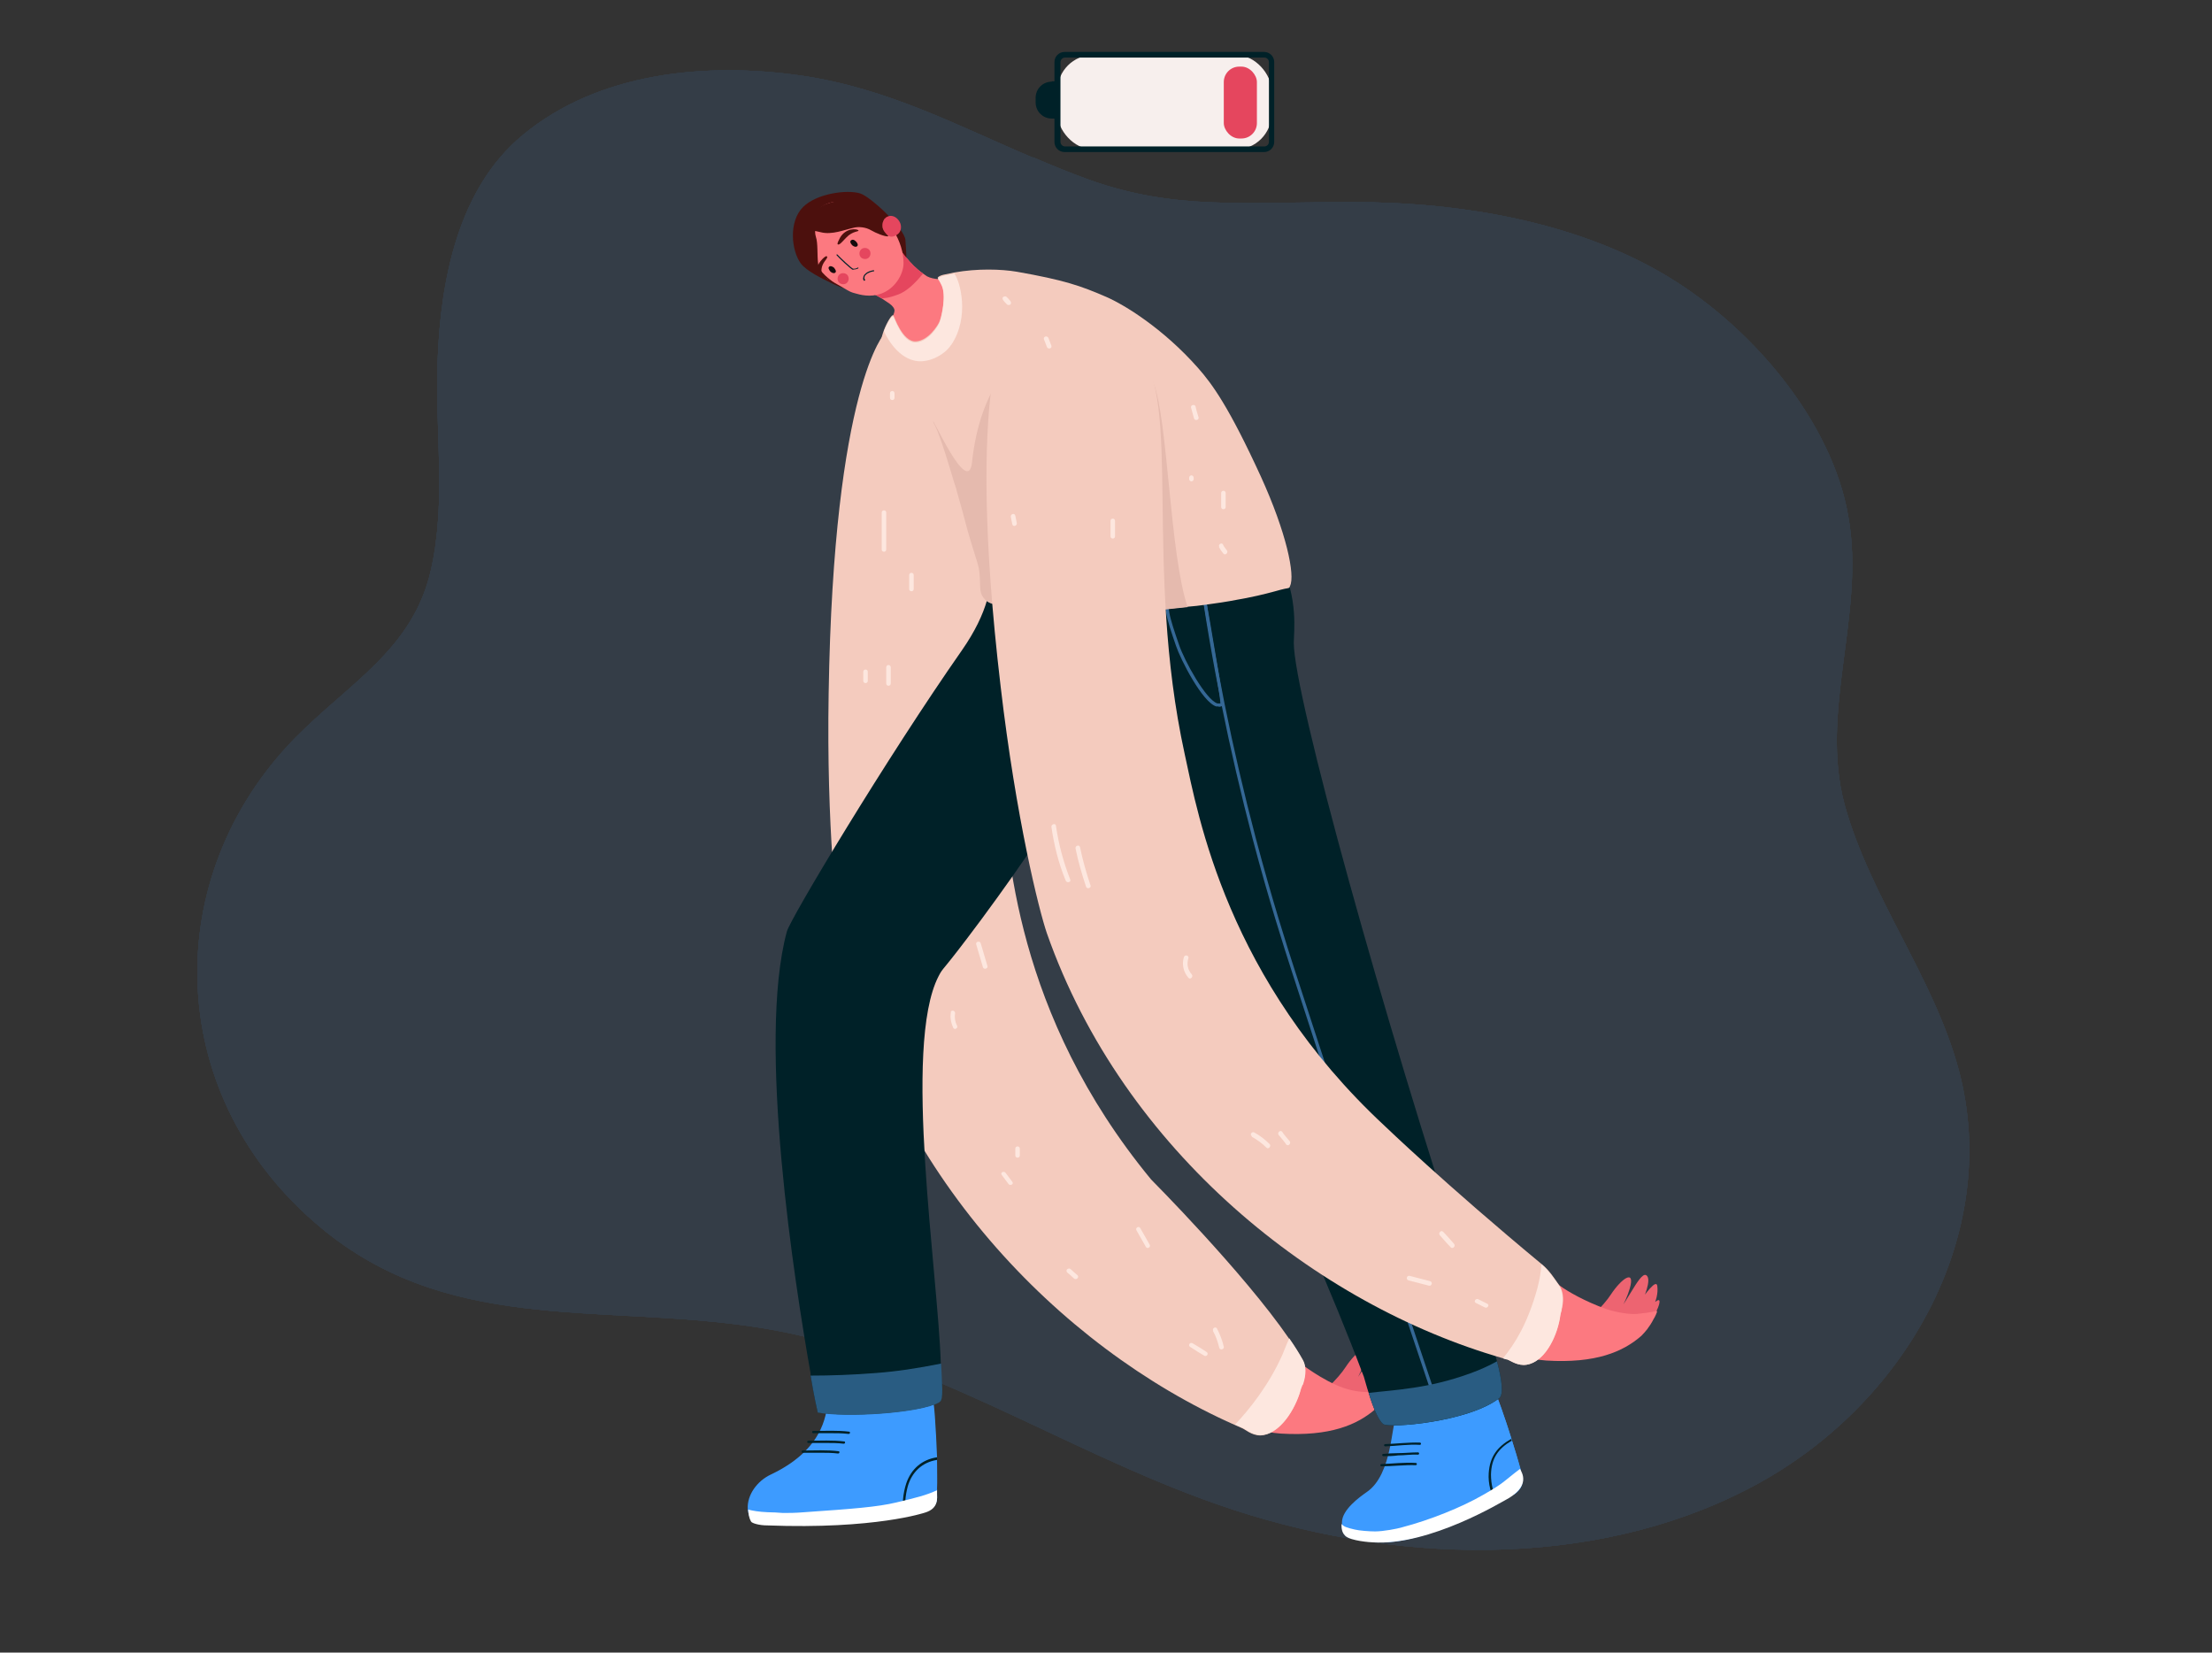 <?xml version="1.0" encoding="UTF-8"?>
<svg xmlns="http://www.w3.org/2000/svg" xmlns:xlink="http://www.w3.org/1999/xlink" id="Calque_1" data-name="Calque 1" version="1.1" viewBox="0 0 587.8 439.1">
  <rect x="0" y="0" width="587.8" height="439.1" fill="#333333" stroke="none"/>
  <defs>
    <style>
      .cls-1 {
        clip-path: url(#clippath);
      }

      .cls-2 {
        fill: #e5465e;
      }

      .cls-2, .cls-3, .cls-4, .cls-5, .cls-6, .cls-7, .cls-8, .cls-9, .cls-10, .cls-11, .cls-12, .cls-13, .cls-14, .cls-15 {
        stroke-width: 0px;
      }

      .cls-16, .cls-7 {
        fill: #3d9bff;
      }

      .cls-3 {
        fill: #160b0c;
      }

      .cls-4 {
        fill: #002128;
      }

      .cls-5 {
        fill: #fc7980;
      }

      .cls-6 {
        fill: #f7efed;
      }

      .cls-17 {
        opacity: .1;
      }

      .cls-8 {
        fill: #fde7df;
      }

      .cls-9 {
        fill: #e5baae;
      }

      .cls-10 {
        fill: #4c100d;
      }

      .cls-11 {
        fill: #295c82;
      }

      .cls-12 {
        fill: #fff;
      }

      .cls-13 {
        fill: #356896;
      }

      .cls-14 {
        fill: #ed6471;
      }

      .cls-15 {
        fill: #f4cbbe;
      }
    </style>
    <clipPath id="clippath">
      <path class="cls-7" d="M274.5,41.9c-19.9-8.4-38.4-18.4-61.5-21.8-25.7-3.7-54.1-.8-74.1,15.8-17.3,14.3-21.8,38.8-22.6,59.6-.8,18.6,2.4,37.7-1.8,56-4.8,21.1-21.8,30-36.3,44.8-35.6,36.6-34.7,93.5,5.2,128.3,34.5,30.3,75.5,21.6,117.4,28,43.4,6.5,81.1,32.6,122.7,47.1,46.2,16.2,99.5,17.4,141-4.1,41.6-21.4,67.7-67.6,56-111.3-6.6-24.6-23.5-45.8-30.3-70.4-6.8-24.9,5.5-50.8,1-76.4-4.2-25.4-26-51.5-50.2-65.3-22.6-12.9-51.7-18.5-81.5-18.5s-47.3,2.1-69.7-5.8c-5.3-1.9-10.4-4-15.3-6.1h0Z"></path>
    </clipPath>
  </defs>
  <g class="cls-17">
    <path class="cls-7" d="M274.5,41.9c-19.9-8.4-38.4-18.4-61.5-21.8-25.7-3.7-54.1-.8-74.1,15.8-17.3,14.3-21.8,38.8-22.6,59.6-.8,18.6,2.4,37.7-1.8,56-4.8,21.1-21.8,30-36.3,44.8-35.6,36.6-34.7,93.5,5.2,128.3,34.5,30.3,75.5,21.6,117.4,28,43.4,6.5,81.1,32.6,122.7,47.1,46.2,16.2,99.5,17.4,141-4.1,41.6-21.4,67.7-67.6,56-111.3-6.6-24.6-23.5-45.8-30.3-70.4-6.8-24.9,5.5-50.8,1-76.4-4.2-25.4-26-51.5-50.2-65.3-22.6-12.9-51.7-18.5-81.5-18.5s-47.3,2.1-69.7-5.8c-5.3-1.9-10.4-4-15.3-6.1h0Z"></path>
    <g>
      <path class="cls-7" d="M274.5,41.9c-19.9-8.4-38.4-18.4-61.5-21.8-25.7-3.7-54.1-.8-74.1,15.8-17.3,14.3-21.8,38.8-22.6,59.6-.8,18.6,2.4,37.7-1.8,56-4.8,21.1-21.8,30-36.3,44.8-35.6,36.6-34.7,93.5,5.2,128.3,34.5,30.3,75.5,21.6,117.4,28,43.4,6.5,81.1,32.6,122.7,47.1,46.2,16.2,99.5,17.4,141-4.1,41.6-21.4,67.7-67.6,56-111.3-6.6-24.6-23.5-45.8-30.3-70.4-6.8-24.9,5.5-50.8,1-76.4-4.2-25.4-26-51.5-50.2-65.3-22.6-12.9-51.7-18.5-81.5-18.5s-47.3,2.1-69.7-5.8c-5.3-1.9-10.4-4-15.3-6.1h0Z"></path>
      <g>
        <path class="cls-7" d="M274.5,41.9c-19.9-8.4-38.4-18.4-61.5-21.8-25.7-3.7-54.1-.8-74.1,15.8-17.3,14.3-21.8,38.8-22.6,59.6-.8,18.6,2.4,37.7-1.8,56-4.8,21.1-21.8,30-36.3,44.8-35.6,36.6-34.7,93.5,5.2,128.3,34.5,30.3,75.5,21.6,117.4,28,43.4,6.5,81.1,32.6,122.7,47.1,46.2,16.2,99.5,17.4,141-4.1,41.6-21.4,67.7-67.6,56-111.3-6.6-24.6-23.5-45.8-30.3-70.4-6.8-24.9,5.5-50.8,1-76.4-4.2-25.4-26-51.5-50.2-65.3-22.6-12.9-51.7-18.5-81.5-18.5s-47.3,2.1-69.7-5.8c-5.3-1.9-10.4-4-15.3-6.1h0Z"></path>
        <g>
          <path class="cls-16" d="M274.5,41.9c-19.9-8.4-38.4-18.4-61.5-21.8-25.7-3.7-54.1-.8-74.1,15.8-17.3,14.3-21.8,38.8-22.6,59.6-.8,18.6,2.4,37.7-1.8,56-4.8,21.1-21.8,30-36.3,44.8-35.6,36.6-34.7,93.5,5.2,128.3,34.5,30.3,75.5,21.6,117.4,28,43.4,6.5,81.1,32.6,122.7,47.1,46.2,16.2,99.5,17.4,141-4.1,41.6-21.4,67.7-67.6,56-111.3-6.6-24.6-23.5-45.8-30.3-70.4-6.8-24.9,5.5-50.8,1-76.4-4.2-25.4-26-51.5-50.2-65.3-22.6-12.9-51.7-18.5-81.5-18.5s-47.3,2.1-69.7-5.8c-5.3-1.9-10.4-4-15.3-6.1h0Z"></path>
          <g class="cls-1">
            <polygon class="cls-7" points="86.5 -60.6 647.6 137.8 516.6 494 -44.6 295.5 86.5 -60.6"></polygon>
          </g>
        </g>
      </g>
    </g>
  </g>
  <g>
    <path class="cls-7" d="M249,395.9c0,.4,0,.7,0,1,0,1.1.4,3.7-3.3,4.8,0,0-.1,0-.2,0,0,0-.2,0-.3,0t0,0c-6.4,1.7-26.1,3.3-37.4,3.3-1.7,0-3.1,0-4.4-.1-2.1-.1-3.5-.4-3.7-.8-.6-1-.9-2.1-1-3.2-.2-3.7,2.5-7.4,6.1-9.1,15.9-7.5,14.3-18.4,15.3-18,2.8,1,5.2,1.9,12.2,1.3.5,0,1,0,1.6-.1,11.3-1.1,10.7-3.1,13.6-3.6.8-.1,1.6,18.4,1.3,24.4Z"></path>
    <path class="cls-4" d="M216,380.8c1.6,0,3.1,0,4.7,0,1.6,0,3.2,0,4.8.2.4,0,.5-.5.2-.6-3.1-.4-6.5-.2-9.6-.2-.4,0-.4.6,0,.6h0Z"></path>
    <path class="cls-4" d="M214.7,383.4c1.6,0,3.1,0,4.7,0,1.6,0,3.2,0,4.8.2.4,0,.5-.5.2-.6-3.1-.4-6.5-.2-9.6-.2-.4,0-.4.6,0,.6h0Z"></path>
    <path class="cls-4" d="M213.2,386c1.6,0,3.1,0,4.7,0,1.6,0,3.2,0,4.8.2.4,0,.5-.5.2-.6-3.1-.4-6.5-.2-9.6-.2-.4,0-.4.6,0,.6h0Z"></path>
    <path class="cls-7" d="M249,395.9c0,.4,0,.7,0,1,0,1.1.4,3.7-3.3,4.8,0,0-.1,0-.2,0,0,0-.2,0-.3,0t0,0c-1.1.3-2.6.6-4.3.9-.2,0-.4,0-.6,0-9.2,1.5-24.6,2.8-32.4,2.3,0-1,0-2.1.2-3.3.3-2,.8-3.9,2-5.2,5.2-5.2,12.6-5.5,15.4-7.8,2.3-1.8,4.8-4.2,6.1-9.2.5-2.1.7-3.5.9-4.5.5,0,1,0,1.6-.1,11.3-1.1,10.7-3.1,13.6-3.6.5,0,1,8.4,1.3,15.8,0,.2,0,.4,0,.6,0,3.2.1,6.2,0,8Z"></path>
    <path class="cls-4" d="M249,387.9c-3.9.6-6.7,3.2-7.8,7.1-.6,2.3-1,5.3-.2,7.6,0,0,0,0,0,.1-.2,0-.4,0-.6,0,0,0,0,0,0,0-.9-2.6-.4-6,.4-8.5,1.3-3.9,4.2-6.4,8.2-7,0,.2,0,.4,0,.6Z"></path>
    <path class="cls-12" d="M249,395.9c0,.4,0,.7,0,1,0,1.1.5,3.9-3.2,5,0,0-13.2,4.5-42,3.4-2.1,0-4-.6-4.2-1-.6-1-.7-2.1-.8-3.2,1.2.3,2.8.6,5.2.7,1.4,0,2.6.1,4.1.2,1.5,0,3.2,0,5.6-.2,13-.9,19.5-1.4,24.5-2.6,5-1.2,8-1.9,10.9-3.3Z"></path>
  </g>
  <g>
    <path class="cls-14" d="M417.5,354c4.1-2.6,8.6-7,10.6-10.1,2.7-4.1,6.5-6.9,5-1.6-2.5,8.5-8.3,11.5-5.6,9.2,4.2-3.7,8.1-13.6,9.9-12.7,1.8.9-.9,6.8-1.2,7.3-7.7,13.4-7.2,9.1-6.9,9.4s10.6-17.6,11.1-13.8c1,7.9-10.9,16.1-10.9,16.1,0,0,5.3-8.7,10.8-12.2,2.7-1.7-2.8,10.7-10.7,12.9-3.5,1-13-4-12.2-4.6Z"></path>
    <path class="cls-5" d="M440.3,348.4c.2,0-.6,1.7-.9,2.1-.5,1-1.1,1.9-1.7,2.7-.5.6-1,1.2-1.5,1.7-4.9,4.3-12.2,7.4-25.3,6.6-4.7-.3-9.5-2-17.5-5.9-12.3-6-19.1-9.9-18.4-10.3,7.4-3.7,9.5-23.6,16.3-21.4,2.4.8,7.3,6.3,23.2,17.7,2,1.5,6.7,4.2,12.3,6.2,2.7.9,6.2,1.5,8.3,1.3,4-.4,4.5-.7,5.1-.8Z"></path>
  </g>
  <g>
    <path class="cls-14" d="M347,373.3c4.1-2.6,8.6-7,10.6-10.1,2.7-4.1,6.5-6.9,5-1.6-2.5,8.5-8.3,11.5-5.6,9.2,4.2-3.7,8.1-13.6,9.9-12.7,1.8.9-.9,6.8-1.2,7.3-7.7,13.4-7.2,9.1-6.9,9.4s10.6-17.6,11.1-13.8c1,7.9-10.9,16.1-10.9,16.1,0,0,5.3-8.7,10.8-12.2,2.7-1.7-2.8,10.7-10.7,12.9-3.5,1-13-4-12.2-4.6Z"></path>
    <path class="cls-5" d="M369.7,367.8c.2,0-.6,1.7-.9,2.1-.5,1-1.1,1.9-1.7,2.7-.5.6-1,1.2-1.5,1.7-4.9,4.3-12.2,7.4-25.3,6.6-4.7-.3-9.5-2-17.5-5.9-12.3-6-19.1-9.9-18.4-10.3,7.4-3.7,9.5-23.6,16.3-21.4,2.4.8,7.3,6.3,23.2,17.7,2,1.5,7.5,5.8,13.2,7.8,2.7.9,5.3,1.2,7.4,1,4-.4,4.5-1.9,5.1-2.1Z"></path>
  </g>
  <g>
    <path class="cls-7" d="M404,390.4c0,.2.1.6.3,1.1.5,2.2.4,3.9-1.8,5.4,0,0,0,0-.2.1,0,0-.2.1-.2.1,0,0,0,0,0,0-8.8,5.1-26.4,13-36.3,12.5-1.5,0-3.7-.6-4.5-.6-1.4-.1-3.4-.7-3.8-1.1-1-1.2-.9-2.4-.9-3.4,0-3.4,4.8-6.8,6.5-8,7.1-4.7,6.6-19.1,7.9-19.1,3.8-.1,7.6-.5,11.4-2.2.3-.1,1.1-.5,1.4-.6,5.2-1.8,7.5-5.4,12.2-6.9,1.2-.4,7.5,20.3,8,22.7Z"></path>
    <path class="cls-4" d="M368.1,384.3c3-.1,6.2-.6,9.2-.4.4,0,.4-.6,0-.6-3-.1-6.2.3-9.2.4-.4,0-.4.6,0,.6h0Z"></path>
    <path class="cls-4" d="M367.6,386.9c1.3,0,2.6,0,3.9-.2,1.8,0,3.6-.3,5.3-.2.4,0,.4-.6,0-.6-1.8,0-3.6.2-5.3.2-1.3,0-2.6.1-3.9.2-.4,0-.4.6,0,.6h0Z"></path>
    <path class="cls-4" d="M367.1,389.6c3,0,6.1-.4,9.1-.3.4,0,.4-.6,0-.6-3-.2-6.1.2-9.1.3-.4,0-.4.6,0,.6h0Z"></path>
    <path class="cls-7" d="M404,390.4c.1.6.1.5.3,1.1.6,2.4.3,3.8-1.8,5.5,0,0,0,0-.2,0,0,0-.2,0-.2.1,0,0,0,0,0,0-1.3.8-2.6,1.4-3.9,2.1-.1,0-.3.2-.5.3-8.5,4.2-22.4,11.2-31.9,10.2,0-1,0-2.3,0-3.2,0-1.6.5-3.8,1.4-4.9,3.7-4.8,9.7-6.9,12.7-11.1,2.5-3.5,2.9-6.6,3-10.6,0-1.7-.3-3-.5-4.6.3,0,1.1-.5,1.4-.6,5.2-2,7.6-5.2,12.2-7,.8-.3,5.3,13.2,5.6,14.5,0,0,.2.5.2.6.8,2.5,1.6,5.1,2.3,7.6Z"></path>
    <path class="cls-4" d="M401.7,382.8c-3.6,2.1-5.4,4.7-5.5,9,0,2.5.6,5.1,1.9,7.4,0,0,0,0,0,.1-.2,0-.4.2-.5.3,0,0,0,0,0,0-1.4-2.5-2.2-5.4-2-8.2.3-4.4,2.3-7,6-9.1,0,.2.1.4.2.6Z"></path>
    <path class="cls-12" d="M404,390.4c.3.8,3.1,4.5-4.2,8.3-.2,0-19.8,12.1-35,11.1-.7,0-5.9-.4-7.3-1.7-.6-.6-1.1-1.4-1-3.2.5.7,1.3,1,3.5,1.5,1.2.3,3.9.5,5.4.5,2.2,0,5.9-.7,7.2-1.1,7.3-1.9,15.8-5.3,21.5-8.6,5.8-3.3,5.3-3.5,9.8-6.9Z"></path>
  </g>
  <path class="cls-4" d="M398.4,371.5c-8.3,6.4-29.2,8-30.8,6.9-1.3-.9-2.9-4.9-3.9-8.3-.3-.8-.5-1.7-.7-2.3-.4-1.3-.6-2.2-.7-2.3-17.6-46.6-40.2-88.7-57.3-134.2-21.2-56.4-28.9-68.3-20.8-79.9,9.2-13,34.6-20.1,47.7-11.5,5.1,3.4,8,8.9,8.2,9.3,5,9.7,3.7,18.8,3.7,21.6,0,13.7,23.7,99.3,46.5,168.4,1.1,3.3,4.6,12.4,6.9,20.2.2.8.4,1.6.6,2.3,1.3,4.9,1.8,8.8.6,9.8Z"></path>
  <path class="cls-15" d="M345.7,369c-1.5,5.7-5.8,12.3-10.8,12.4-2.4,0-4.1-1.7-5-2-.6-.3-1.2-.5-1.8-.8-46.9-20.8-92-67.7-104.4-127.7-1.3-6.3-4.1-31.3-3.5-66.6,1.3-82.1,15-95.9,15-95.9,9.9-3.7,25,1.9,33.1,12.8,9.8,13.2-6.2,56.4-2,107.2,1.4,17,3.3,61,39.6,105,0,0,24.5,24.6,36.6,42.2,1.4,2,2.6,3.9,3.6,5.7,1.9,3.3-.5,7.7-.5,7.7Z"></path>
  <path class="cls-4" d="M299.4,177.3c-5.5,16.5-14.6,34.5-38.7,67.1-11,14.8-9.9,12.3-11.3,15-9.6,18.6-.1,79,.6,102.9,0,0,0,0,0,0,.2,5.7.7,9.6-.4,10.2-4.9,2.9-25,4.2-32.3,2.7,0,0-1-4.3-1.9-9.8,0-.2,0-.3,0-.5-4.2-23.7-14.3-88-6.3-117.4.9-3.4,26.5-46.1,46.5-74.7,14.3-20.5,3.3-28.9,11-34.7,11-8.3,29.7,1.1,35.8,15.3,1.2,2.8,2.5,7.6-2.9,23.7Z"></path>
  <path class="cls-5" d="M257.9,73.6c2,1.9-4,12.6-7.2,15.7-4.1,3.9-14.7,1.4-16,1,.1-1.7,3-6.4,3-7.8,0-.6-.6-1.3-1.3-1.8-.6-.4-1.3-.9-2.1-1.4-.9-.5-1.9-1.1-3.1-1.6-.3-.2-.7-.3-1-.4.3-1.7.6-3.2.9-4.5,1.7-7.8,3.3-9.6,4.6-9.7.8,0,1.5.7,2.4,1.7,1.6,2,3.5,5.3,7.2,7.9.3.2.7.5,1,.7,1.8,1,4.8.8,4.8.8,2,0,5.7-.5,6.9-.5Z"></path>
  <path class="cls-10" d="M213.4,55c-3.9,3.9-3.1,11.6-.6,15,1.5,2,5.6,4,8.5,5.4,4.5,2.2,9.2,2.4,9.9,2.3,5.7-.9,8-4.2,8.9-5.5,1-1.4.8-4.2.5-8.4-.2-3.1-9.2-11.5-12-12.4-3.5-1.1-11.6,0-15.2,3.6Z"></path>
  <path class="cls-2" d="M245.3,72.7c-2.1,2.5-4.2,4.6-6.5,5.5-3.2,1.2-3.7.9-4.4,1.1-.9-.5-1.9-1.1-3.1-1.6-.7-2.8,1.2-8.7,5.3-11.9.5-.4,1-.7,1.5-1,1.6,2,3.5,5.3,7.2,7.9Z"></path>
  <path class="cls-5" d="M220.1,74.2c5.1,2.8,5.4,3.3,7,3.7,1.4.4,4.1,1.2,7.1.1,3.6-1.3,5.9-5.1,5.9-8.1,0-5.8-4-12-8.5-14.4-3.1-1.7-4.4-1.9-9-1.9-4.7,0-6.8,4.2-7.6,4.7-3,2,1.4,13.8,5.1,15.9Z"></path>
  <path class="cls-2" d="M234.4,60c0-.9.4-1.7,1-2.2,0,0,.8-.6,1.7-.4,1.1.2,1.9,1.2,2.2,2.1.4,1.4-.3,2.3-.4,2.4-.6.7-2,1.4-2.9.7-1-.7-1.5-1.9-1.6-2.6Z"></path>
  <path class="cls-10" d="M215,55.3c.6.1,1.7,1.8,1.8,2.7.1,1.5-.5,3.3,0,4.9.6,1.8.3,4.7.6,7.1.2,2.4,3.2,4.2,4.4,5.3,1.2,1.1-1.8-1.1-1.9-1.2-1.9-.8-7.4-7-7.3-11,.1-4.3,1.4-7.9,2.5-7.7Z"></path>
  <path class="cls-10" d="M212.5,61.1c.1.2,2.1-.3,5.6.6,3,.8,6.4-.7,8.8-1.2,1.2-.3,3.1-.2,4.6.7,1.2.7,3.6,1.7,4.5,1.6.6,0-2.8-1.7-1-4.6,1-1.7-2.4-3.2-4.9-4.3-1.4-.6-6.2-1.4-10.8.4-2.9,1.2-7.1,6.3-6.8,6.8Z"></path>
  <path class="cls-2" d="M225.2,73.1c.5.6.4,1.6-.2,2.1s-1.6.4-2.1-.2c-.5-.6-.4-1.6.2-2.1.6-.5,1.6-.4,2.1.2Z"></path>
  <path class="cls-13" d="M383,377.1c-.2,0-.3-.1-.4-.3-19.1-56.6-31.9-95.7-39.3-118.6-2.1-6.5-6-18.6-10.4-35.2-6.2-23.6-11.1-47.7-14.4-71.7,0-.2.1-.4.3-.5.2,0,.4.1.5.3,3.3,23.9,8.2,48,14.4,71.6,4.4,16.6,8.3,28.7,10.4,35.2,7.4,22.9,20.3,62,39.3,118.6,0,.2,0,.4-.3.5,0,0,0,0-.1,0Z"></path>
  <path class="cls-13" d="M323.8,187.7c-.2,0-.4,0-.6,0-3.7-1.1-9.5-12.5-10.7-16.1-2.6-7.6-3.9-11.4-1.7-14.6h0c2-2.9,4.9-5.8,7-5.4,1,.2,1.7,1.2,1.9,3,.2,1.6,1,5.9,1.9,11,.8,4.7,1.7,10.1,2.4,14.2,1.2,7.4,1.1,7.4.9,7.7-.3.2-.7.3-1,.3ZM317.3,152.3c-1.4,0-3.7,2-5.8,5.1h0c-2,2.9-.7,6.6,1.8,13.9,1.4,4.2,7.1,14.6,10.2,15.6.3,0,.6,0,.8,0,0-1.6-2-12.9-3.5-21.2-.9-5-1.6-9.4-1.9-11-.2-1.4-.6-2.1-1.3-2.3,0,0-.2,0-.3,0Z"></path>
  <path class="cls-11" d="M398.4,371.5c-8.3,6.4-29.2,8-30.8,6.9-1.3-.9-2.9-4.9-3.9-8.3,6.7-.8,15.8-1.1,27-5.2,2.8-1,5.1-2.1,7.1-3.2,1.3,4.9,1.8,8.8.6,9.8Z"></path>
  <path class="cls-2" d="M231,66.4c.5.6.4,1.6-.2,2.1-.6.5-1.6.4-2.1-.2-.5-.6-.4-1.6.2-2.1.6-.5,1.6-.4,2.1.2Z"></path>
  <path class="cls-3" d="M226.5,65.2c.5.4,1,.5,1.3.2s.1-.8-.4-1.3-1-.5-1.3-.2c-.3.3-.1.8.4,1.3Z"></path>
  <path class="cls-3" d="M220.7,72.2c.5.4,1,.5,1.3.2.3-.3,0-.8-.4-1.3-.5-.4-1-.5-1.3-.2-.3.3,0,.8.4,1.3Z"></path>
  <path class="cls-4" d="M226.7,71.7s0,0,0,0c-.5,0-4-3.4-4.4-3.9,0,0,0-.2,0-.2,0,0,.2,0,.2,0,.5.6,3.8,3.7,4.2,3.8.4,0,.8,0,1.2-.3,0,0,.2,0,.2,0,0,0,0,.2,0,.2-.4.2-.8.3-1.3.3Z"></path>
  <path class="cls-10" d="M228.1,61.2c-.3-.4-3.3-.8-4.9,2-.3.6-.8,1.5-.6,1.7.4.4,1.4-.9,2.3-1.8,1.7-1.8,3.5-1.5,3.2-1.9Z"></path>
  <path class="cls-10" d="M218.3,72.9c-.3,0-2.2-1.4,0-3.8.4-.5,1.2-1.2,1.4-1,.5.3-.6,1.1-1.1,2.3-.6,1.4-.1,2.4-.4,2.5Z"></path>
  <path class="cls-4" d="M229.7,74.6s0,0-.1,0c-.2-.2-.3-.5-.2-.8,0-.4.3-.9.5-1,.6-.7,2-1,2.3-1,0,0,.1,0,.1.2,0,0,0,.1-.2.1-.2,0-1.5.3-2,.9,0,0,0,0,0,0-.1,0-.4.4-.4.8,0,.2,0,.4.2.5,0,0,0,.2,0,.2,0,0,0,0-.1,0Z"></path>
  <path class="cls-15" d="M342.7,156c-.2.4-.6.2-2.4.7-1.8.5-5,1.4-9.1,2.2-.7.1-1.4.3-2.2.4-3,.6-5.9,1-8.8,1.4-1.5.2-3,.4-4.5.5-1.8.2-3.6.4-5.7.6,0,0-.2,0-.2,0-7.8.8-11.6,1.2-14.5,1.2-8.4,0-8.4-1.3-15.3-1.2-.5,0-1,0-1.5,0-4.6.1-7-.2-11.9-.9-2.3-.3-4.1-.6-5.2-2.1-1.3-1.6-.8-3.3-1.1-6.4-.2-2.2-.6-3-2.1-7.9-1.9-6.2-1.1-4.2-4-14.3,0-.3-.2-.7-.3-1,0-.2-.1-.4-.2-.6-3.8-12.8-4.8-14.9-5.7-16.5-1.5-2.6-2.8-4.9-5.1-7.6-.1-.2-.3-.3-.4-.5-2.3-2.6-4-3.7-6.3-7.1-2.3-3.3-2-5.3-2-6.5,0-.6.3-1.6.7-2.7.8-2.1,2.2-4.4,2.5-3.9.2.2,2.4,7.1,6,6.9,3.3-.2,5.9-4.3,6.3-5.4.6-1.6,1.8-7.1.5-9.8-.8-1.7-1.1-1.7-1-1.8.4-.4,1.1-.6,1.5-.7,1-.2,1.9-.4,2.9-.6,6.1-1.1,12.5-.9,16.6-.2,12.5,2.2,16.9,3.7,23.8,6.7,4.8,2.1,15,8.3,24.3,18.8,3.9,4.4,8.3,10.5,16.7,28.8,6.9,15.1,9.2,26.4,7.8,29.2Z"></path>
  <path class="cls-9" d="M315.7,161.3c-1.8.2-3.6.4-5.7.6,0,0-.2,0-.2,0-7.8.8-11.6,1.2-14.5,1.2-8.4,0-8.4-1.3-15.3-1.2-.5,0-1,0-1.5,0-4.6.1-7-.2-11.9-.9-2.3-.3-4.1-.6-5.2-2.1-1.3-1.6-.8-3.3-1.1-6.4-.2-2.2-.6-3-2.1-7.9-1.9-6.2-1.1-4.2-4-14.3,0-.3-.2-.7-.3-1,0-.2-.1-.4-.2-.6-3.8-12.8-4.8-14.9-5.7-16.5-.7-2.6,9.3,20.3,10.3,10.6,4.2-39.8,39.1-43.9,48.2-21.1,3.9,9.8,4.3,45.5,9.1,59.6Z"></path>
  <path class="cls-15" d="M414.7,348.9c-.7,5.8-4.1,12.9-9,13.7-2.4.4-4.3-1.1-5.2-1.4-.4,0-.7-.2-1.1-.3-49.5-14.2-100.8-54.9-121.2-112.9-2.1-6.1-8.2-30.5-12.3-65.6-9.6-81.5,2.2-97,2.2-97,9.3-5,25-1.4,34.5,8.3,11.5,11.8,1.3,56.7,12.2,106.6,3.6,16.6,11.3,60,53.2,98.9,0,0,16.1,15.5,41.7,36.7,2,1.6,3.3,3.7,4.5,5.4,2.3,3,.5,7.7.5,7.7Z"></path>
  <path class="cls-8" d="M252.7,91.7c-1.8,2.7-6.2,5-9.8,4.1-5-1.2-7.7-7.1-8-7.8.8-2.1,2.2-4.4,2.5-3.9.2.2,2.4,7.1,6,6.9,3.3-.2,5.9-4.3,6.3-5.4.6-1.6,1.8-7.1.5-9.8-.8-1.7-1.1-1.7-1-1.8.4-.4,1.1-.6,1.5-.7,1-.2,1.9-.4,2.9-.6,1.6,2.1,4.1,11.6-.8,18.9Z"></path>
  <path class="cls-8" d="M415,347.9c-.2.8-.4,1.6-.5,2.5-1,5.5-4.3,11.5-8.8,12.2-2.4.4-4.3-1.1-5.2-1.4-.4,0-.7-.2-1.1-.3,3.1-3.8,6.5-9.1,9.1-18.5.7-2.6,1-4.7,1.1-6.5,1.1,1,1.9,1.7,4.5,5.4,1.6,2.2,1.2,5.1.8,6.7Z"></path>
  <path class="cls-8" d="M346.1,368c-.3.8-.6,1.6-.8,2.4-1.8,5.3-5.8,10.8-10.3,10.9-2.4,0-4.1-1.7-5-2-.6-.3-1.2-.5-1.8-.8,3.8-4,9-10.5,12.6-18.6.5-1.2,1.1-2.8,1.8-4.3,1.4,2,2.6,3.9,3.6,5.7,1.3,2.3.5,5.3,0,6.7Z"></path>
  <g>
    <g>
      <rect class="cls-6" x="281" y="14.6" width="56.9" height="25.1" rx="9.5" ry="9.5"></rect>
      <path class="cls-4" d="M335.9,40.4h-53c-1.5,0-2.7-1.2-2.7-2.7v-21.2c0-1.5,1.2-2.7,2.7-2.7h53c1.5,0,2.7,1.2,2.7,2.7v21.2c0,1.5-1.2,2.7-2.7,2.7ZM283,15.3c-.7,0-1.2.6-1.2,1.2v21.2c0,.7.6,1.2,1.2,1.2h53c.7,0,1.2-.6,1.2-1.2v-21.2c0-.7-.6-1.2-1.2-1.2h-53Z"></path>
    </g>
    <path class="cls-4" d="M279.5,21.6h1.2v9.9h-1.2c-2.4,0-4.3-1.9-4.3-4.3v-1.2c0-2.4,1.9-4.3,4.3-4.3Z"></path>
    <rect class="cls-2" x="325.2" y="17.7" width="8.8" height="19.1" rx="4.1" ry="4.1"></rect>
  </g>
  <path class="cls-8" d="M279.4,219.7c.7,4.9,1.9,9.7,3.8,14.3.3.7,1.5.4,1.2-.3-1.8-4.6-3.1-9.4-3.8-14.3-.1-.8-1.3-.4-1.2.3h0Z"></path>
  <path class="cls-8" d="M285.8,225.4c.7,3.5,1.7,6.9,2.8,10.2.2.7,1.4.4,1.2-.3-1.1-3.3-2.1-6.7-2.8-10.2-.2-.8-1.3-.4-1.2.3h0Z"></path>
  <path class="cls-8" d="M295.1,138.4v4.1c0,.8,1.2.8,1.2,0v-4.1c0-.8-1.2-.8-1.2,0h0Z"></path>
  <path class="cls-8" d="M332.6,302c1.4.8,2.7,1.7,3.9,2.9.5.6,1.4-.3.9-.9-1.2-1.2-2.6-2.3-4.1-3.1-.7-.4-1.3.7-.6,1h0Z"></path>
  <path class="cls-8" d="M339.8,301.6c.7.8,1.4,1.6,2,2.5.5.6,1.4-.3.9-.9-.7-.8-1.4-1.6-2-2.5-.5-.6-1.4.3-.9.9h0Z"></path>
  <path class="cls-8" d="M374.3,340.2c1.8.5,3.6.9,5.4,1.4.8.2,1.1-1,.3-1.2-1.8-.5-3.6-.9-5.4-1.4-.8-.2-1.1,1-.3,1.2h0Z"></path>
  <path class="cls-8" d="M382.6,328.2c1,1.1,1.9,2.2,2.9,3.2.5.6,1.4-.3.9-.9-1-1.1-1.9-2.2-2.9-3.2-.5-.6-1.4.3-.9.9h0Z"></path>
  <path class="cls-8" d="M392.2,346.2l2.4,1.2c.7.3,1.3-.7.6-1l-2.4-1.2c-.7-.3-1.3.7-.6,1h0Z"></path>
  <path class="cls-8" d="M314.6,254.3c-.6,2-.1,4,1.2,5.5.5.6,1.4-.3.9-.9-1.1-1.2-1.4-2.8-.9-4.3.2-.7-.9-1.1-1.2-.3h0Z"></path>
  <path class="cls-8" d="M234.3,136.2v9.8c0,.8,1.2.8,1.2,0v-9.8c0-.8-1.2-.8-1.2,0h0Z"></path>
  <path class="cls-8" d="M241.6,152.8v3.7c0,.8,1.2.8,1.2,0v-3.7c0-.8-1.2-.8-1.2,0h0Z"></path>
  <path class="cls-8" d="M229.4,178.5v2.4c0,.8,1.2.8,1.2,0v-2.4c0-.8-1.2-.8-1.2,0h0Z"></path>
  <path class="cls-8" d="M235.5,177.3v4.3c0,.8,1.2.8,1.2,0v-4.3c0-.8-1.2-.8-1.2,0h0Z"></path>
  <path class="cls-8" d="M252.7,268.9c-.3,1.4,0,2.8.6,4.2.4.7,1.4,0,1-.6-.5-1-.7-2.1-.5-3.2.1-.8-1-1.1-1.2-.3h0Z"></path>
  <path class="cls-8" d="M259.4,250.9c.6,2,1.2,4.1,1.8,6.1.2.7,1.4.4,1.2-.3-.6-2-1.2-4.1-1.8-6.1-.2-.7-1.4-.4-1.2.3h0Z"></path>
  <path class="cls-8" d="M266.2,312.2l1.8,2.4c.5.6,1.5,0,1-.6l-1.8-2.4c-.5-.6-1.5,0-1,.6h0Z"></path>
  <path class="cls-8" d="M269.8,305.2v1.8c0,.8,1.2.8,1.2,0v-1.8c0-.8-1.2-.8-1.2,0h0Z"></path>
  <path class="cls-8" d="M283.6,338.1c.6.5,1.2,1,1.8,1.6.6.5,1.5-.3.9-.9-.6-.5-1.2-1-1.8-1.6-.6-.5-1.5.3-.9.9h0Z"></path>
  <path class="cls-8" d="M302,326.9c.8,1.5,1.7,2.9,2.5,4.4.4.7,1.4,0,1-.6-.8-1.5-1.7-2.9-2.5-4.4-.4-.7-1.4,0-1,.6h0Z"></path>
  <path class="cls-8" d="M316.3,357.9c1.2.8,2.5,1.6,3.7,2.3.7.4,1.3-.6.6-1-1.2-.8-2.5-1.6-3.7-2.3-.7-.4-1.3.6-.6,1h0Z"></path>
  <path class="cls-8" d="M322.3,353.6c.8,1.4,1.3,2.9,1.7,4.5.2.8,1.4.4,1.2-.3-.4-1.7-1-3.2-1.8-4.8-.4-.7-1.4,0-1,.6h0Z"></path>
  <path class="cls-8" d="M268.6,137.3c.1.7.3,1.4.4,2,.2.8,1.3.4,1.2-.3-.1-.7-.3-1.4-.4-2-.2-.8-1.3-.4-1.2.3h0Z"></path>
  <path class="cls-8" d="M316.5,108.3l.8,2.9c.2.7,1.4.4,1.2-.3-.3-1-.6-1.9-.8-2.9-.2-.7-1.4-.4-1.2.3h0Z"></path>
  <path class="cls-8" d="M324.5,131v3.7c0,.8,1.2.8,1.2,0v-3.7c0-.8-1.2-.8-1.2,0h0Z"></path>
  <path class="cls-8" d="M316,126.9v.4c0,.3.3.6.6.6.3,0,.6-.3.6-.6v-.4c0-.3-.3-.6-.6-.6-.3,0-.6.3-.6.6h0Z"></path>
  <path class="cls-8" d="M323.9,145.3c.3.6.7,1.2,1.2,1.8.5.6,1.4-.3.9-.9-.4-.5-.8-1-1-1.5-.3-.7-1.4,0-1,.6h0Z"></path>
  <path class="cls-8" d="M266.6,79.8c.3.4.6.7,1,1.1.2.2.6.2.9,0,.2-.2.2-.6,0-.9-.3-.4-.6-.7-1-1.1-.2-.2-.6-.2-.9,0s-.2.6,0,.9h0Z"></path>
  <path class="cls-8" d="M277.4,90.1c.3.7.5,1.4.8,2.1.3.7,1.4.4,1.2-.3-.3-.7-.5-1.4-.8-2.1-.3-.7-1.4-.4-1.2.3h0Z"></path>
  <path class="cls-8" d="M236.5,104.5v1.2c0,.8,1.2.8,1.2,0v-1.2c0-.8-1.2-.8-1.2,0h0Z"></path>
  <path class="cls-11" d="M249.6,372.6c-4.9,2.9-25,4.2-32.3,2.7,0,0-1-4.3-1.9-9.8,5.3,0,11.2-.2,17.5-.7,5.3-.4,10.7-1.2,17.2-2.5.2,5.7.7,9.6-.4,10.2Z"></path>
</svg>
